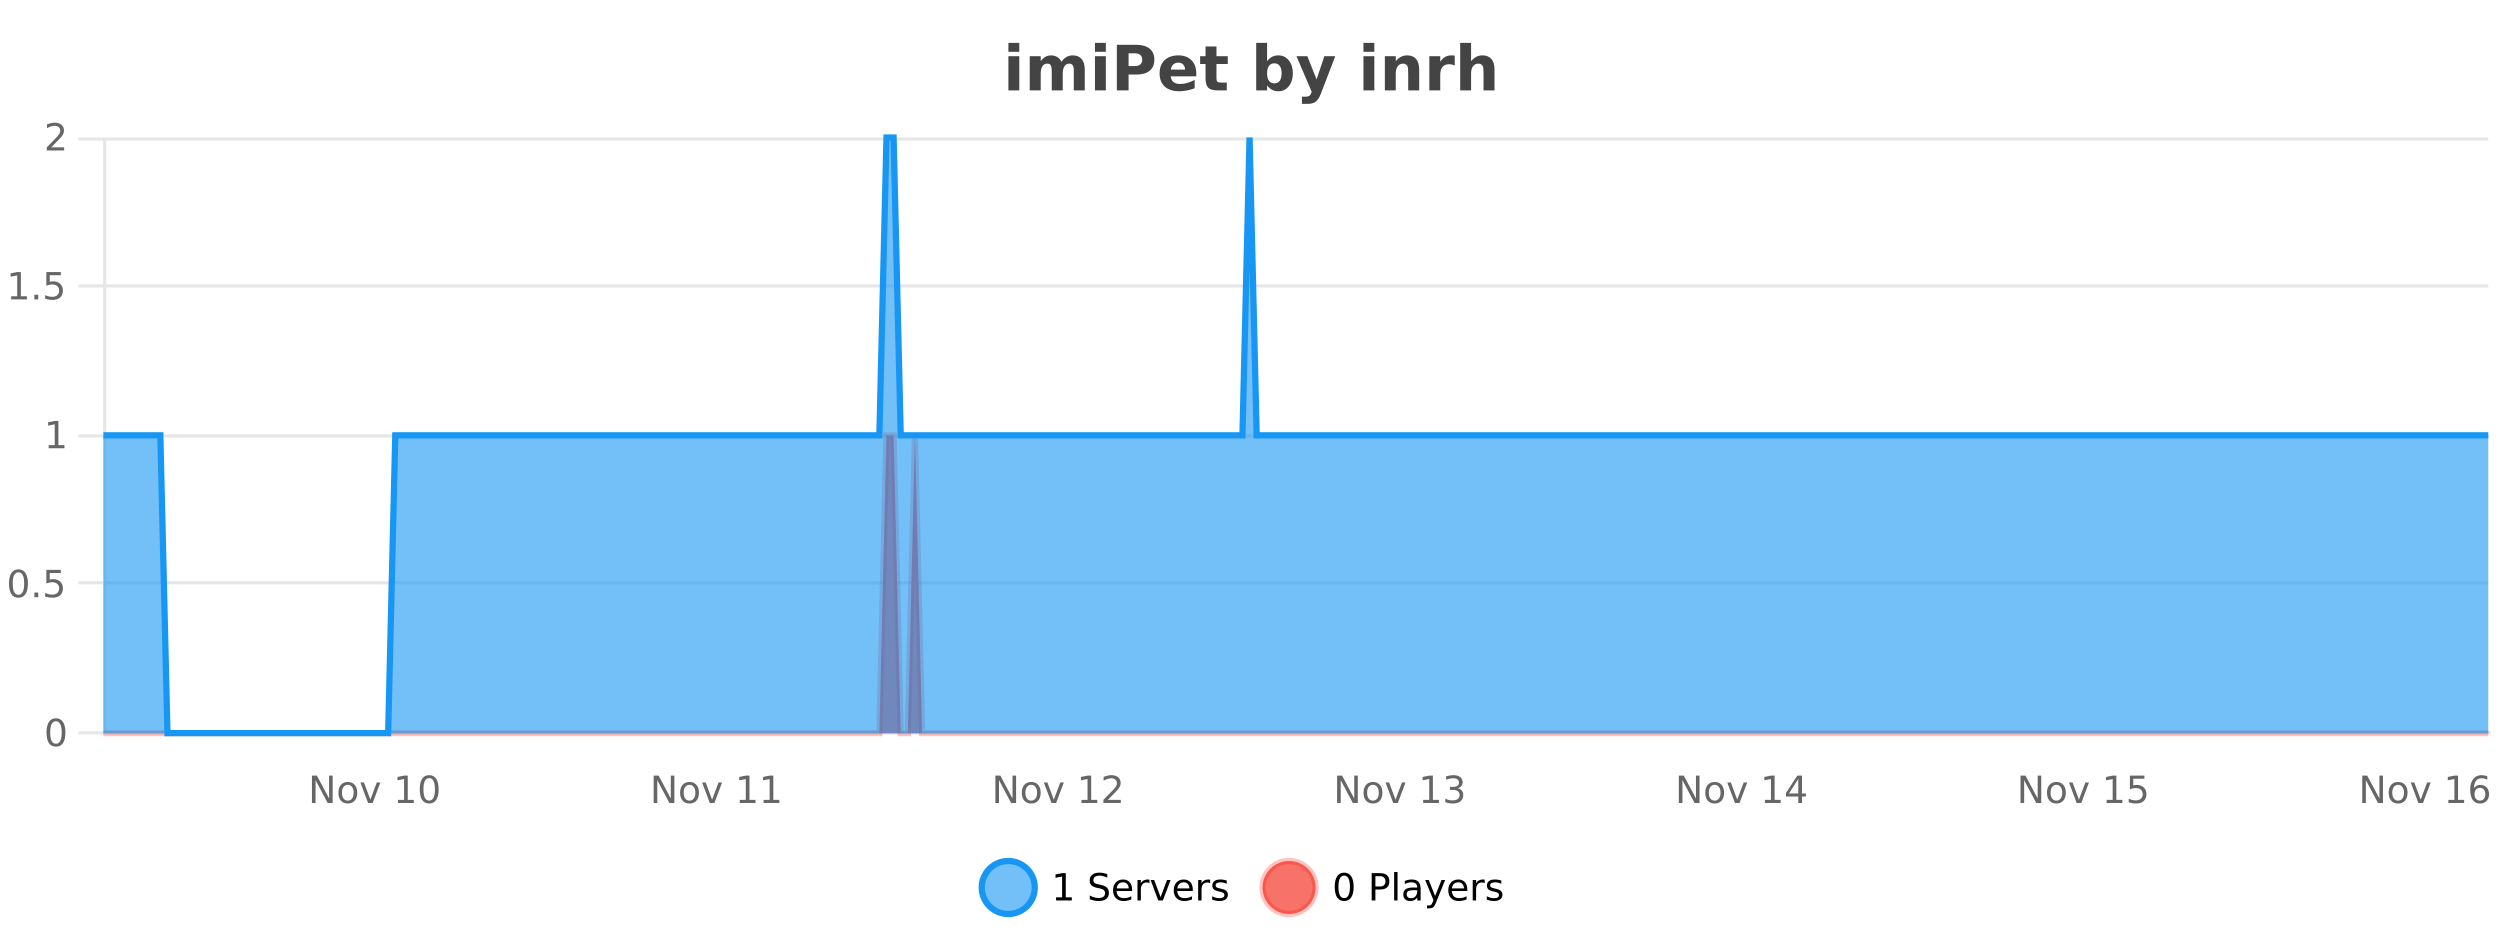 <?xml version="1.0" encoding="UTF-8"?>
<svg xmlns="http://www.w3.org/2000/svg" xmlns:xlink="http://www.w3.org/1999/xlink" width="800pt" height="300pt" viewBox="0 0 800 300" version="1.1">
<defs>
<clipPath id="clip1">
  <path d="M 285 263 L 360 263 L 360 300 L 285 300 Z M 285 263 "/>
</clipPath>
<clipPath id="clip2">
  <path d="M 375 263 L 450 263 L 450 300 L 375 300 Z M 375 263 "/>
</clipPath>
<clipPath id="clip3">
  <path d="M 33.086 139 L 796.25 139 L 796.25 234.602 L 33.086 234.602 Z M 33.086 139 "/>
</clipPath>
<clipPath id="clip4">
  <path d="M 32.086 111 L 797.254 111 L 797.254 235.602 L 32.086 235.602 Z M 32.086 111 "/>
</clipPath>
<clipPath id="clip5">
  <path d="M 33.086 44 L 796.25 44 L 796.25 234.602 L 33.086 234.602 Z M 33.086 44 "/>
</clipPath>
<clipPath id="clip6">
  <path d="M 32.086 43 L 797.254 43 L 797.254 235.602 L 32.086 235.602 Z M 32.086 43 "/>
</clipPath>
</defs>
<g id="surface116546">
<rect x="0" y="0" width="800" height="300" style="fill:rgb(100%,100%,100%);fill-opacity:1;stroke:none;"/>
<path style="fill:none;stroke-width:1;stroke-linecap:butt;stroke-linejoin:miter;stroke:rgb(0%,0%,0%);stroke-opacity:0.098;stroke-miterlimit:10;" d="M 34 234.5 L 796.25 234.5 "/>
<path style="fill:none;stroke-width:1;stroke-linecap:butt;stroke-linejoin:miter;stroke:rgb(0%,0%,0%);stroke-opacity:0.098;stroke-miterlimit:10;" d="M 25.086 234.5 L 33 234.5 "/>
<path style="fill:none;stroke-width:1;stroke-linecap:butt;stroke-linejoin:miter;stroke:rgb(0%,0%,0%);stroke-opacity:0.098;stroke-miterlimit:10;" d="M 34 186.5 L 796.25 186.5 "/>
<path style="fill:none;stroke-width:1;stroke-linecap:butt;stroke-linejoin:miter;stroke:rgb(0%,0%,0%);stroke-opacity:0.098;stroke-miterlimit:10;" d="M 25.086 186.5 L 33 186.5 "/>
<path style="fill:none;stroke-width:1;stroke-linecap:butt;stroke-linejoin:miter;stroke:rgb(0%,0%,0%);stroke-opacity:0.098;stroke-miterlimit:10;" d="M 34 139.5 L 796.25 139.5 "/>
<path style="fill:none;stroke-width:1;stroke-linecap:butt;stroke-linejoin:miter;stroke:rgb(0%,0%,0%);stroke-opacity:0.098;stroke-miterlimit:10;" d="M 25.086 139.5 L 33 139.5 "/>
<path style="fill:none;stroke-width:1;stroke-linecap:butt;stroke-linejoin:miter;stroke:rgb(0%,0%,0%);stroke-opacity:0.098;stroke-miterlimit:10;" d="M 34 91.5 L 796.25 91.5 "/>
<path style="fill:none;stroke-width:1;stroke-linecap:butt;stroke-linejoin:miter;stroke:rgb(0%,0%,0%);stroke-opacity:0.098;stroke-miterlimit:10;" d="M 25.086 91.5 L 33 91.5 "/>
<path style="fill:none;stroke-width:1;stroke-linecap:butt;stroke-linejoin:miter;stroke:rgb(0%,0%,0%);stroke-opacity:0.098;stroke-miterlimit:10;" d="M 34 44.5 L 796.25 44.5 "/>
<path style="fill:none;stroke-width:1;stroke-linecap:butt;stroke-linejoin:miter;stroke:rgb(0%,0%,0%);stroke-opacity:0.098;stroke-miterlimit:10;" d="M 25.086 44.5 L 33 44.5 "/>
<path style=" stroke:none;fill-rule:nonzero;fill:rgb(9.02%,58.824%,95.294%);fill-opacity:0.6;" d="M 331.121 284 C 331.121 288.688 327.324 292.484 322.637 292.484 C 317.953 292.484 314.152 288.688 314.152 284 C 314.152 279.312 317.953 275.516 322.637 275.516 C 327.324 275.516 331.121 279.312 331.121 284 Z M 331.121 284 "/>
<g clip-path="url(#clip1)" clip-rule="nonzero">
<path style="fill:none;stroke-width:2;stroke-linecap:butt;stroke-linejoin:miter;stroke:rgb(9.02%,58.824%,95.294%);stroke-opacity:1;stroke-miterlimit:10;" d="M 331.121 284 C 331.121 288.688 327.324 292.484 322.637 292.484 C 317.953 292.484 314.152 288.688 314.152 284 C 314.152 279.312 317.953 275.516 322.637 275.516 C 327.324 275.516 331.121 279.312 331.121 284 Z M 331.121 284 "/>
</g>
<path style=" stroke:none;fill-rule:nonzero;fill:rgb(0%,0%,0%);fill-opacity:1;" d="M 337.938 287.156 L 339.875 287.156 L 339.875 280.484 L 337.766 280.906 L 337.766 279.828 L 339.859 279.406 L 341.047 279.406 L 341.047 287.156 L 342.984 287.156 L 342.984 288.156 L 337.938 288.156 Z M 354.32 279.688 L 354.32 280.844 C 353.871 280.637 353.445 280.48 353.039 280.375 C 352.641 280.262 352.262 280.203 351.898 280.203 C 351.25 280.203 350.75 280.328 350.398 280.578 C 350.055 280.828 349.883 281.188 349.883 281.656 C 349.883 282.043 349.996 282.336 350.227 282.531 C 350.453 282.73 350.898 282.887 351.555 283 L 352.258 283.156 C 353.141 283.324 353.793 283.621 354.211 284.047 C 354.637 284.465 354.852 285.027 354.852 285.734 C 354.852 286.59 354.562 287.234 353.992 287.672 C 353.43 288.109 352.594 288.328 351.492 288.328 C 351.086 288.328 350.648 288.281 350.18 288.188 C 349.711 288.094 349.227 287.953 348.727 287.766 L 348.727 286.547 C 349.203 286.82 349.672 287.023 350.133 287.156 C 350.602 287.293 351.055 287.359 351.492 287.359 C 352.168 287.359 352.688 287.23 353.055 286.969 C 353.43 286.699 353.617 286.32 353.617 285.828 C 353.617 285.402 353.48 285.07 353.211 284.828 C 352.949 284.578 352.516 284.398 351.914 284.281 L 351.195 284.141 C 350.309 283.965 349.668 283.688 349.273 283.312 C 348.887 282.938 348.695 282.418 348.695 281.75 C 348.695 280.969 348.965 280.359 349.508 279.922 C 350.047 279.477 350.797 279.25 351.758 279.25 C 352.172 279.25 352.59 279.289 353.008 279.359 C 353.434 279.434 353.871 279.543 354.32 279.688 Z M 362.266 284.609 L 362.266 285.125 L 357.297 285.125 C 357.348 285.875 357.57 286.445 357.969 286.828 C 358.375 287.215 358.93 287.406 359.641 287.406 C 360.055 287.406 360.457 287.359 360.844 287.266 C 361.238 287.164 361.629 287.008 362.016 286.797 L 362.016 287.828 C 361.617 287.984 361.219 288.105 360.812 288.188 C 360.406 288.281 359.992 288.328 359.578 288.328 C 358.535 288.328 357.707 288.027 357.094 287.422 C 356.477 286.809 356.172 285.98 356.172 284.938 C 356.172 283.867 356.461 283.016 357.047 282.391 C 357.629 281.758 358.41 281.438 359.391 281.438 C 360.273 281.438 360.973 281.727 361.484 282.297 C 362.004 282.859 362.266 283.633 362.266 284.609 Z M 361.188 284.281 C 361.176 283.699 361.008 283.23 360.688 282.875 C 360.363 282.523 359.938 282.344 359.406 282.344 C 358.801 282.344 358.316 282.516 357.953 282.859 C 357.598 283.203 357.395 283.684 357.344 284.297 Z M 367.836 282.594 C 367.711 282.531 367.574 282.484 367.43 282.453 C 367.293 282.414 367.137 282.391 366.961 282.391 C 366.355 282.391 365.887 282.59 365.555 282.984 C 365.23 283.383 365.07 283.953 365.07 284.703 L 365.07 288.156 L 363.992 288.156 L 363.992 281.594 L 365.07 281.594 L 365.07 282.609 C 365.297 282.215 365.594 281.922 365.961 281.734 C 366.324 281.539 366.766 281.438 367.289 281.438 C 367.359 281.438 367.438 281.445 367.523 281.453 C 367.617 281.465 367.715 281.48 367.82 281.5 Z M 368.195 281.594 L 369.336 281.594 L 371.383 287.094 L 373.445 281.594 L 374.586 281.594 L 372.117 288.156 L 370.648 288.156 Z M 381.688 284.609 L 381.688 285.125 L 376.719 285.125 C 376.77 285.875 376.992 286.445 377.391 286.828 C 377.797 287.215 378.352 287.406 379.062 287.406 C 379.477 287.406 379.879 287.359 380.266 287.266 C 380.66 287.164 381.051 287.008 381.438 286.797 L 381.438 287.828 C 381.039 287.984 380.641 288.105 380.234 288.188 C 379.828 288.281 379.414 288.328 379 288.328 C 377.957 288.328 377.129 288.027 376.516 287.422 C 375.898 286.809 375.594 285.98 375.594 284.938 C 375.594 283.867 375.883 283.016 376.469 282.391 C 377.051 281.758 377.832 281.438 378.812 281.438 C 379.695 281.438 380.395 281.727 380.906 282.297 C 381.426 282.859 381.688 283.633 381.688 284.609 Z M 380.609 284.281 C 380.598 283.699 380.43 283.23 380.109 282.875 C 379.785 282.523 379.359 282.344 378.828 282.344 C 378.223 282.344 377.738 282.516 377.375 282.859 C 377.02 283.203 376.816 283.684 376.766 284.297 Z M 387.258 282.594 C 387.133 282.531 386.996 282.484 386.852 282.453 C 386.715 282.414 386.559 282.391 386.383 282.391 C 385.777 282.391 385.309 282.59 384.977 282.984 C 384.652 283.383 384.492 283.953 384.492 284.703 L 384.492 288.156 L 383.414 288.156 L 383.414 281.594 L 384.492 281.594 L 384.492 282.609 C 384.719 282.215 385.016 281.922 385.383 281.734 C 385.746 281.539 386.188 281.438 386.711 281.438 C 386.781 281.438 386.859 281.445 386.945 281.453 C 387.039 281.465 387.137 281.48 387.242 281.5 Z M 392.562 281.781 L 392.562 282.812 C 392.258 282.656 391.941 282.543 391.609 282.469 C 391.285 282.387 390.945 282.344 390.594 282.344 C 390.062 282.344 389.66 282.43 389.391 282.594 C 389.117 282.75 388.984 282.996 388.984 283.328 C 388.984 283.578 389.078 283.777 389.266 283.922 C 389.461 284.059 389.852 284.188 390.438 284.312 L 390.797 284.406 C 391.566 284.562 392.113 284.793 392.438 285.094 C 392.758 285.398 392.922 285.812 392.922 286.344 C 392.922 286.961 392.676 287.445 392.188 287.797 C 391.707 288.152 391.047 288.328 390.203 288.328 C 389.848 288.328 389.477 288.289 389.094 288.219 C 388.719 288.156 388.32 288.059 387.906 287.922 L 387.906 286.797 C 388.301 287.008 388.691 287.164 389.078 287.266 C 389.461 287.371 389.848 287.422 390.234 287.422 C 390.734 287.422 391.117 287.34 391.391 287.172 C 391.672 286.996 391.812 286.746 391.812 286.422 C 391.812 286.133 391.711 285.906 391.516 285.75 C 391.316 285.594 390.883 285.445 390.219 285.297 L 389.844 285.219 C 389.176 285.074 388.691 284.855 388.391 284.562 C 388.098 284.273 387.953 283.875 387.953 283.375 C 387.953 282.75 388.172 282.273 388.609 281.938 C 389.047 281.605 389.664 281.438 390.469 281.438 C 390.863 281.438 391.238 281.469 391.594 281.531 C 391.945 281.586 392.27 281.668 392.562 281.781 Z M 332.637 277.016 "/>
<path style=" stroke:none;fill-rule:nonzero;fill:rgb(96.863%,44.706%,40.784%);fill-opacity:1;" d="M 420.988 284 C 420.988 288.688 417.191 292.484 412.504 292.484 C 407.82 292.484 404.02 288.688 404.02 284 C 404.02 279.312 407.82 275.516 412.504 275.516 C 417.191 275.516 420.988 279.312 420.988 284 Z M 420.988 284 "/>
<g clip-path="url(#clip2)" clip-rule="nonzero">
<path style="fill:none;stroke-width:2;stroke-linecap:butt;stroke-linejoin:miter;stroke:rgb(100%,4.706%,0%);stroke-opacity:0.247;stroke-miterlimit:10;" d="M 420.988 284 C 420.988 288.688 417.191 292.484 412.504 292.484 C 407.82 292.484 404.02 288.688 404.02 284 C 404.02 279.312 407.82 275.516 412.504 275.516 C 417.191 275.516 420.988 279.312 420.988 284 Z M 420.988 284 "/>
</g>
<path style=" stroke:none;fill-rule:nonzero;fill:rgb(0%,0%,0%);fill-opacity:1;" d="M 430.133 280.188 C 429.527 280.188 429.07 280.492 428.758 281.094 C 428.453 281.688 428.305 282.59 428.305 283.797 C 428.305 284.996 428.453 285.898 428.758 286.5 C 429.07 287.094 429.527 287.391 430.133 287.391 C 430.746 287.391 431.203 287.094 431.508 286.5 C 431.82 285.898 431.977 284.996 431.977 283.797 C 431.977 282.59 431.82 281.688 431.508 281.094 C 431.203 280.492 430.746 280.188 430.133 280.188 Z M 430.133 279.25 C 431.109 279.25 431.859 279.641 432.383 280.422 C 432.902 281.195 433.164 282.32 433.164 283.797 C 433.164 285.266 432.902 286.391 432.383 287.172 C 431.859 287.945 431.109 288.328 430.133 288.328 C 429.152 288.328 428.402 287.945 427.883 287.172 C 427.371 286.391 427.117 285.266 427.117 283.797 C 427.117 282.32 427.371 281.195 427.883 280.422 C 428.402 279.641 429.152 279.25 430.133 279.25 Z M 440.125 280.375 L 440.125 283.672 L 441.609 283.672 C 442.16 283.672 442.586 283.531 442.891 283.25 C 443.191 282.961 443.344 282.547 443.344 282.016 C 443.344 281.496 443.191 281.094 442.891 280.812 C 442.586 280.523 442.16 280.375 441.609 280.375 Z M 438.938 279.406 L 441.609 279.406 C 442.598 279.406 443.344 279.633 443.844 280.078 C 444.344 280.516 444.594 281.164 444.594 282.016 C 444.594 282.883 444.344 283.539 443.844 283.984 C 443.344 284.422 442.598 284.641 441.609 284.641 L 440.125 284.641 L 440.125 288.156 L 438.938 288.156 Z M 446.129 279.031 L 447.207 279.031 L 447.207 288.156 L 446.129 288.156 Z M 452.445 284.859 C 451.578 284.859 450.977 284.961 450.633 285.156 C 450.297 285.355 450.133 285.695 450.133 286.172 C 450.133 286.559 450.258 286.867 450.508 287.094 C 450.766 287.312 451.109 287.422 451.539 287.422 C 452.141 287.422 452.621 287.215 452.977 286.797 C 453.34 286.371 453.523 285.805 453.523 285.094 L 453.523 284.859 Z M 454.602 284.406 L 454.602 288.156 L 453.523 288.156 L 453.523 287.156 C 453.273 287.555 452.965 287.852 452.602 288.047 C 452.234 288.234 451.789 288.328 451.258 288.328 C 450.578 288.328 450.043 288.141 449.648 287.766 C 449.25 287.383 449.055 286.875 449.055 286.25 C 449.055 285.512 449.297 284.953 449.789 284.578 C 450.289 284.203 451.027 284.016 452.008 284.016 L 453.523 284.016 L 453.523 283.906 C 453.523 283.406 453.355 283.023 453.023 282.75 C 452.699 282.48 452.246 282.344 451.664 282.344 C 451.289 282.344 450.918 282.391 450.555 282.484 C 450.199 282.578 449.859 282.715 449.539 282.891 L 449.539 281.891 C 449.934 281.734 450.312 281.621 450.68 281.547 C 451.055 281.477 451.418 281.438 451.773 281.438 C 452.719 281.438 453.43 281.684 453.898 282.172 C 454.367 282.664 454.602 283.406 454.602 284.406 Z M 459.551 288.766 C 459.246 289.547 458.949 290.055 458.66 290.297 C 458.367 290.535 457.98 290.656 457.504 290.656 L 456.645 290.656 L 456.645 289.75 L 457.27 289.75 C 457.57 289.75 457.801 289.676 457.957 289.531 C 458.121 289.395 458.305 289.066 458.504 288.547 L 458.707 288.047 L 456.051 281.594 L 457.191 281.594 L 459.238 286.719 L 461.301 281.594 L 462.441 281.594 Z M 469.543 284.609 L 469.543 285.125 L 464.574 285.125 C 464.625 285.875 464.848 286.445 465.246 286.828 C 465.652 287.215 466.207 287.406 466.918 287.406 C 467.332 287.406 467.734 287.359 468.121 287.266 C 468.516 287.164 468.906 287.008 469.293 286.797 L 469.293 287.828 C 468.895 287.984 468.496 288.105 468.09 288.188 C 467.684 288.281 467.27 288.328 466.855 288.328 C 465.812 288.328 464.984 288.027 464.371 287.422 C 463.754 286.809 463.449 285.98 463.449 284.938 C 463.449 283.867 463.738 283.016 464.324 282.391 C 464.906 281.758 465.688 281.438 466.668 281.438 C 467.551 281.438 468.25 281.727 468.762 282.297 C 469.281 282.859 469.543 283.633 469.543 284.609 Z M 468.465 284.281 C 468.453 283.699 468.285 283.23 467.965 282.875 C 467.641 282.523 467.215 282.344 466.684 282.344 C 466.078 282.344 465.594 282.516 465.23 282.859 C 464.875 283.203 464.672 283.684 464.621 284.297 Z M 475.113 282.594 C 474.988 282.531 474.852 282.484 474.707 282.453 C 474.57 282.414 474.414 282.391 474.238 282.391 C 473.633 282.391 473.164 282.59 472.832 282.984 C 472.508 283.383 472.348 283.953 472.348 284.703 L 472.348 288.156 L 471.27 288.156 L 471.27 281.594 L 472.348 281.594 L 472.348 282.609 C 472.574 282.215 472.871 281.922 473.238 281.734 C 473.602 281.539 474.043 281.438 474.566 281.438 C 474.637 281.438 474.715 281.445 474.801 281.453 C 474.895 281.465 474.992 281.48 475.098 281.5 Z M 480.422 281.781 L 480.422 282.812 C 480.117 282.656 479.801 282.543 479.469 282.469 C 479.145 282.387 478.805 282.344 478.453 282.344 C 477.922 282.344 477.52 282.43 477.25 282.594 C 476.977 282.75 476.844 282.996 476.844 283.328 C 476.844 283.578 476.938 283.777 477.125 283.922 C 477.32 284.059 477.711 284.188 478.297 284.312 L 478.656 284.406 C 479.426 284.562 479.973 284.793 480.297 285.094 C 480.617 285.398 480.781 285.812 480.781 286.344 C 480.781 286.961 480.535 287.445 480.047 287.797 C 479.566 288.152 478.906 288.328 478.062 288.328 C 477.707 288.328 477.336 288.289 476.953 288.219 C 476.578 288.156 476.18 288.059 475.766 287.922 L 475.766 286.797 C 476.16 287.008 476.551 287.164 476.938 287.266 C 477.32 287.371 477.707 287.422 478.094 287.422 C 478.594 287.422 478.977 287.34 479.25 287.172 C 479.531 286.996 479.672 286.746 479.672 286.422 C 479.672 286.133 479.57 285.906 479.375 285.75 C 479.176 285.594 478.742 285.445 478.078 285.297 L 477.703 285.219 C 477.035 285.074 476.551 284.855 476.25 284.562 C 475.957 284.273 475.812 283.875 475.812 283.375 C 475.812 282.75 476.031 282.273 476.469 281.938 C 476.906 281.605 477.523 281.438 478.328 281.438 C 478.723 281.438 479.098 281.469 479.453 281.531 C 479.805 281.586 480.129 281.668 480.422 281.781 Z M 422.504 277.016 "/>
<path style=" stroke:none;fill-rule:nonzero;fill:rgb(26.667%,26.667%,26.667%);fill-opacity:1;" d="M 322.688 17.984 L 326.172 17.984 L 326.172 28.922 L 322.688 28.922 Z M 322.688 13.719 L 326.172 13.719 L 326.172 16.578 L 322.688 16.578 Z M 339.668 19.797 C 340.113 19.121 340.641 18.605 341.246 18.25 C 341.859 17.898 342.531 17.719 343.262 17.719 C 344.512 17.719 345.465 18.109 346.121 18.891 C 346.785 19.664 347.121 20.789 347.121 22.266 L 347.121 28.922 L 343.605 28.922 L 343.605 23.219 C 343.605 23.137 343.605 23.047 343.605 22.953 C 343.613 22.859 343.621 22.73 343.621 22.562 C 343.621 21.793 343.504 21.234 343.277 20.891 C 343.047 20.539 342.676 20.359 342.168 20.359 C 341.512 20.359 341 20.637 340.637 21.188 C 340.27 21.73 340.082 22.516 340.074 23.547 L 340.074 28.922 L 336.559 28.922 L 336.559 23.219 C 336.559 22.012 336.453 21.234 336.246 20.891 C 336.035 20.539 335.668 20.359 335.137 20.359 C 334.457 20.359 333.938 20.637 333.574 21.188 C 333.207 21.73 333.027 22.516 333.027 23.547 L 333.027 28.922 L 329.512 28.922 L 329.512 17.984 L 333.027 17.984 L 333.027 19.578 C 333.465 18.965 333.957 18.5 334.512 18.188 C 335.062 17.875 335.676 17.719 336.355 17.719 C 337.105 17.719 337.77 17.902 338.355 18.266 C 338.938 18.633 339.375 19.141 339.668 19.797 Z M 350.383 17.984 L 353.867 17.984 L 353.867 28.922 L 350.383 28.922 Z M 350.383 13.719 L 353.867 13.719 L 353.867 16.578 L 350.383 16.578 Z M 357.395 14.344 L 363.629 14.344 C 365.48 14.344 366.902 14.758 367.895 15.578 C 368.895 16.402 369.395 17.574 369.395 19.094 C 369.395 20.625 368.895 21.805 367.895 22.625 C 366.902 23.449 365.48 23.859 363.629 23.859 L 361.145 23.859 L 361.145 28.922 L 357.395 28.922 Z M 361.145 17.062 L 361.145 21.141 L 363.223 21.141 C 363.949 21.141 364.512 20.965 364.91 20.609 C 365.316 20.258 365.52 19.75 365.52 19.094 C 365.52 18.449 365.316 17.949 364.91 17.594 C 364.512 17.242 363.949 17.062 363.223 17.062 Z M 382.805 23.422 L 382.805 24.422 L 374.633 24.422 C 374.715 25.246 375.012 25.859 375.523 26.266 C 376.031 26.672 376.742 26.875 377.648 26.875 C 378.387 26.875 379.141 26.766 379.914 26.547 C 380.684 26.328 381.477 26 382.289 25.562 L 382.289 28.25 C 381.465 28.562 380.637 28.797 379.805 28.953 C 378.98 29.117 378.156 29.203 377.336 29.203 C 375.355 29.203 373.812 28.703 372.711 27.703 C 371.617 26.695 371.07 25.281 371.07 23.469 C 371.07 21.68 371.605 20.273 372.68 19.25 C 373.762 18.23 375.246 17.719 377.133 17.719 C 378.852 17.719 380.227 18.242 381.258 19.281 C 382.289 20.312 382.805 21.695 382.805 23.422 Z M 379.211 22.266 C 379.211 21.602 379.016 21.062 378.633 20.656 C 378.246 20.25 377.742 20.047 377.117 20.047 C 376.438 20.047 375.887 20.242 375.461 20.625 C 375.043 21 374.781 21.547 374.68 22.266 Z M 389.273 14.875 L 389.273 17.984 L 392.883 17.984 L 392.883 20.484 L 389.273 20.484 L 389.273 25.125 C 389.273 25.637 389.371 25.98 389.57 26.156 C 389.777 26.336 390.18 26.422 390.773 26.422 L 392.57 26.422 L 392.57 28.922 L 389.57 28.922 C 388.195 28.922 387.215 28.637 386.633 28.062 C 386.059 27.48 385.773 26.5 385.773 25.125 L 385.773 20.484 L 384.039 20.484 L 384.039 17.984 L 385.773 17.984 L 385.773 14.875 Z M 407.797 26.672 C 408.547 26.672 409.117 26.402 409.516 25.859 C 409.91 25.309 410.109 24.512 410.109 23.469 C 410.109 22.43 409.91 21.637 409.516 21.094 C 409.117 20.543 408.547 20.266 407.797 20.266 C 407.047 20.266 406.469 20.543 406.062 21.094 C 405.664 21.637 405.469 22.43 405.469 23.469 C 405.469 24.5 405.664 25.293 406.062 25.844 C 406.469 26.398 407.047 26.672 407.797 26.672 Z M 405.469 19.578 C 405.957 18.945 406.492 18.477 407.078 18.172 C 407.66 17.871 408.332 17.719 409.094 17.719 C 410.445 17.719 411.555 18.258 412.422 19.328 C 413.285 20.402 413.719 21.781 413.719 23.469 C 413.719 25.148 413.285 26.523 412.422 27.594 C 411.555 28.668 410.445 29.203 409.094 29.203 C 408.332 29.203 407.66 29.051 407.078 28.75 C 406.492 28.449 405.957 27.98 405.469 27.344 L 405.469 28.922 L 401.984 28.922 L 401.984 13.719 L 405.469 13.719 Z M 414.863 17.984 L 418.348 17.984 L 421.301 25.406 L 423.801 17.984 L 427.285 17.984 L 422.691 29.953 C 422.23 31.172 421.691 32.02 421.066 32.5 C 420.449 32.988 419.645 33.234 418.645 33.234 L 416.613 33.234 L 416.613 30.938 L 417.707 30.938 C 418.301 30.938 418.73 30.844 419.004 30.656 C 419.273 30.469 419.48 30.129 419.629 29.641 L 419.738 29.344 Z M 436.301 17.984 L 439.785 17.984 L 439.785 28.922 L 436.301 28.922 Z M 436.301 13.719 L 439.785 13.719 L 439.785 16.578 L 436.301 16.578 Z M 454.141 22.266 L 454.141 28.922 L 450.625 28.922 L 450.625 23.828 C 450.625 22.883 450.602 22.23 450.562 21.875 C 450.52 21.512 450.445 21.246 450.344 21.078 C 450.207 20.852 450.02 20.672 449.781 20.547 C 449.551 20.422 449.285 20.359 448.984 20.359 C 448.254 20.359 447.68 20.641 447.266 21.203 C 446.848 21.766 446.641 22.547 446.641 23.547 L 446.641 28.922 L 443.156 28.922 L 443.156 17.984 L 446.641 17.984 L 446.641 19.578 C 447.172 18.945 447.734 18.477 448.328 18.172 C 448.922 17.871 449.57 17.719 450.281 17.719 C 451.551 17.719 452.508 18.109 453.156 18.891 C 453.812 19.664 454.141 20.789 454.141 22.266 Z M 465.52 20.969 C 465.207 20.824 464.898 20.719 464.598 20.656 C 464.293 20.586 463.992 20.547 463.691 20.547 C 462.785 20.547 462.086 20.836 461.598 21.406 C 461.117 21.98 460.879 22.805 460.879 23.875 L 460.879 28.922 L 457.395 28.922 L 457.395 17.984 L 460.879 17.984 L 460.879 19.781 C 461.324 19.062 461.84 18.543 462.426 18.219 C 463.008 17.887 463.707 17.719 464.52 17.719 C 464.645 17.719 464.773 17.727 464.91 17.734 C 465.043 17.746 465.242 17.766 465.504 17.797 Z M 478.242 22.266 L 478.242 28.922 L 474.727 28.922 L 474.727 23.844 C 474.727 22.887 474.703 22.23 474.664 21.875 C 474.621 21.512 474.547 21.246 474.445 21.078 C 474.309 20.852 474.121 20.672 473.883 20.547 C 473.652 20.422 473.387 20.359 473.086 20.359 C 472.355 20.359 471.781 20.641 471.367 21.203 C 470.949 21.766 470.742 22.547 470.742 23.547 L 470.742 28.922 L 467.258 28.922 L 467.258 13.719 L 470.742 13.719 L 470.742 19.578 C 471.273 18.945 471.836 18.477 472.43 18.172 C 473.023 17.871 473.672 17.719 474.383 17.719 C 475.652 17.719 476.609 18.109 477.258 18.891 C 477.914 19.664 478.242 20.789 478.242 22.266 Z M 321 10.359 "/>
<path style="fill:none;stroke-width:1;stroke-linecap:butt;stroke-linejoin:miter;stroke:rgb(0%,0%,0%);stroke-opacity:0.098;stroke-miterlimit:10;" d="M 33 234.5 L 797 234.5 "/>
<path style=" stroke:none;fill-rule:nonzero;fill:rgb(40%,40%,40%);fill-opacity:1;" d="M 99.824 248.203 L 101.418 248.203 L 105.309 255.516 L 105.309 248.203 L 106.449 248.203 L 106.449 256.953 L 104.855 256.953 L 100.98 249.641 L 100.98 256.953 L 99.824 256.953 Z M 111.301 251.141 C 110.727 251.141 110.27 251.371 109.926 251.828 C 109.59 252.277 109.426 252.891 109.426 253.672 C 109.426 254.465 109.59 255.086 109.926 255.531 C 110.258 255.98 110.715 256.203 111.301 256.203 C 111.871 256.203 112.324 255.98 112.66 255.531 C 113.004 255.074 113.176 254.453 113.176 253.672 C 113.176 252.902 113.004 252.289 112.66 251.828 C 112.324 251.371 111.871 251.141 111.301 251.141 Z M 111.301 250.234 C 112.238 250.234 112.973 250.543 113.504 251.156 C 114.043 251.762 114.316 252.602 114.316 253.672 C 114.316 254.746 114.043 255.59 113.504 256.203 C 112.973 256.82 112.238 257.125 111.301 257.125 C 110.363 257.125 109.621 256.82 109.082 256.203 C 108.551 255.59 108.285 254.746 108.285 253.672 C 108.285 252.602 108.551 251.762 109.082 251.156 C 109.621 250.543 110.363 250.234 111.301 250.234 Z M 115.328 250.391 L 116.469 250.391 L 118.516 255.891 L 120.578 250.391 L 121.719 250.391 L 119.25 256.953 L 117.781 256.953 Z M 127.371 255.953 L 129.309 255.953 L 129.309 249.281 L 127.199 249.703 L 127.199 248.625 L 129.293 248.203 L 130.48 248.203 L 130.48 255.953 L 132.418 255.953 L 132.418 256.953 L 127.371 256.953 Z M 137.336 248.984 C 136.73 248.984 136.273 249.289 135.961 249.891 C 135.656 250.484 135.508 251.387 135.508 252.594 C 135.508 253.793 135.656 254.695 135.961 255.297 C 136.273 255.891 136.73 256.188 137.336 256.188 C 137.949 256.188 138.406 255.891 138.711 255.297 C 139.023 254.695 139.18 253.793 139.18 252.594 C 139.18 251.387 139.023 250.484 138.711 249.891 C 138.406 249.289 137.949 248.984 137.336 248.984 Z M 137.336 248.047 C 138.312 248.047 139.062 248.438 139.586 249.219 C 140.105 249.992 140.367 251.117 140.367 252.594 C 140.367 254.062 140.105 255.188 139.586 255.969 C 139.062 256.742 138.312 257.125 137.336 257.125 C 136.355 257.125 135.605 256.742 135.086 255.969 C 134.574 255.188 134.32 254.062 134.32 252.594 C 134.32 251.117 134.574 249.992 135.086 249.219 C 135.605 248.438 136.355 248.047 137.336 248.047 Z M 98.652 245.816 "/>
<path style=" stroke:none;fill-rule:nonzero;fill:rgb(40%,40%,40%);fill-opacity:1;" d="M 209.172 248.203 L 210.766 248.203 L 214.656 255.516 L 214.656 248.203 L 215.797 248.203 L 215.797 256.953 L 214.203 256.953 L 210.328 249.641 L 210.328 256.953 L 209.172 256.953 Z M 220.648 251.141 C 220.074 251.141 219.617 251.371 219.273 251.828 C 218.938 252.277 218.773 252.891 218.773 253.672 C 218.773 254.465 218.938 255.086 219.273 255.531 C 219.605 255.98 220.062 256.203 220.648 256.203 C 221.219 256.203 221.672 255.98 222.008 255.531 C 222.352 255.074 222.523 254.453 222.523 253.672 C 222.523 252.902 222.352 252.289 222.008 251.828 C 221.672 251.371 221.219 251.141 220.648 251.141 Z M 220.648 250.234 C 221.586 250.234 222.32 250.543 222.852 251.156 C 223.391 251.762 223.664 252.602 223.664 253.672 C 223.664 254.746 223.391 255.59 222.852 256.203 C 222.32 256.82 221.586 257.125 220.648 257.125 C 219.711 257.125 218.969 256.82 218.43 256.203 C 217.898 255.59 217.633 254.746 217.633 253.672 C 217.633 252.602 217.898 251.762 218.43 251.156 C 218.969 250.543 219.711 250.234 220.648 250.234 Z M 224.68 250.391 L 225.82 250.391 L 227.867 255.891 L 229.93 250.391 L 231.07 250.391 L 228.602 256.953 L 227.133 256.953 Z M 236.719 255.953 L 238.656 255.953 L 238.656 249.281 L 236.547 249.703 L 236.547 248.625 L 238.641 248.203 L 239.828 248.203 L 239.828 255.953 L 241.766 255.953 L 241.766 256.953 L 236.719 256.953 Z M 244.352 255.953 L 246.289 255.953 L 246.289 249.281 L 244.18 249.703 L 244.18 248.625 L 246.273 248.203 L 247.461 248.203 L 247.461 255.953 L 249.398 255.953 L 249.398 256.953 L 244.352 256.953 Z M 208 245.816 "/>
<path style=" stroke:none;fill-rule:nonzero;fill:rgb(40%,40%,40%);fill-opacity:1;" d="M 318.523 248.203 L 320.117 248.203 L 324.008 255.516 L 324.008 248.203 L 325.148 248.203 L 325.148 256.953 L 323.555 256.953 L 319.68 249.641 L 319.68 256.953 L 318.523 256.953 Z M 330 251.141 C 329.426 251.141 328.969 251.371 328.625 251.828 C 328.289 252.277 328.125 252.891 328.125 253.672 C 328.125 254.465 328.289 255.086 328.625 255.531 C 328.957 255.98 329.414 256.203 330 256.203 C 330.57 256.203 331.023 255.98 331.359 255.531 C 331.703 255.074 331.875 254.453 331.875 253.672 C 331.875 252.902 331.703 252.289 331.359 251.828 C 331.023 251.371 330.57 251.141 330 251.141 Z M 330 250.234 C 330.938 250.234 331.672 250.543 332.203 251.156 C 332.742 251.762 333.016 252.602 333.016 253.672 C 333.016 254.746 332.742 255.59 332.203 256.203 C 331.672 256.82 330.938 257.125 330 257.125 C 329.062 257.125 328.32 256.82 327.781 256.203 C 327.25 255.59 326.984 254.746 326.984 253.672 C 326.984 252.602 327.25 251.762 327.781 251.156 C 328.32 250.543 329.062 250.234 330 250.234 Z M 334.031 250.391 L 335.172 250.391 L 337.219 255.891 L 339.281 250.391 L 340.422 250.391 L 337.953 256.953 L 336.484 256.953 Z M 346.07 255.953 L 348.008 255.953 L 348.008 249.281 L 345.898 249.703 L 345.898 248.625 L 347.992 248.203 L 349.18 248.203 L 349.18 255.953 L 351.117 255.953 L 351.117 256.953 L 346.07 256.953 Z M 354.516 255.953 L 358.656 255.953 L 358.656 256.953 L 353.094 256.953 L 353.094 255.953 C 353.539 255.496 354.148 254.875 354.922 254.094 C 355.703 253.305 356.191 252.793 356.391 252.562 C 356.773 252.148 357.039 251.793 357.188 251.5 C 357.344 251.199 357.422 250.906 357.422 250.625 C 357.422 250.156 357.254 249.777 356.922 249.484 C 356.598 249.195 356.176 249.047 355.656 249.047 C 355.281 249.047 354.883 249.109 354.469 249.234 C 354.062 249.359 353.625 249.559 353.156 249.828 L 353.156 248.625 C 353.633 248.438 354.078 248.297 354.484 248.203 C 354.898 248.102 355.281 248.047 355.625 248.047 C 356.531 248.047 357.254 248.277 357.797 248.734 C 358.336 249.184 358.609 249.789 358.609 250.547 C 358.609 250.902 358.539 251.242 358.406 251.562 C 358.27 251.887 358.023 252.266 357.672 252.703 C 357.566 252.82 357.254 253.148 356.734 253.688 C 356.211 254.23 355.473 254.984 354.516 255.953 Z M 317.352 245.816 "/>
<path style=" stroke:none;fill-rule:nonzero;fill:rgb(40%,40%,40%);fill-opacity:1;" d="M 427.871 248.203 L 429.465 248.203 L 433.355 255.516 L 433.355 248.203 L 434.496 248.203 L 434.496 256.953 L 432.902 256.953 L 429.027 249.641 L 429.027 256.953 L 427.871 256.953 Z M 439.348 251.141 C 438.773 251.141 438.316 251.371 437.973 251.828 C 437.637 252.277 437.473 252.891 437.473 253.672 C 437.473 254.465 437.637 255.086 437.973 255.531 C 438.305 255.98 438.762 256.203 439.348 256.203 C 439.918 256.203 440.371 255.98 440.707 255.531 C 441.051 255.074 441.223 254.453 441.223 253.672 C 441.223 252.902 441.051 252.289 440.707 251.828 C 440.371 251.371 439.918 251.141 439.348 251.141 Z M 439.348 250.234 C 440.285 250.234 441.02 250.543 441.551 251.156 C 442.09 251.762 442.363 252.602 442.363 253.672 C 442.363 254.746 442.09 255.59 441.551 256.203 C 441.02 256.82 440.285 257.125 439.348 257.125 C 438.41 257.125 437.668 256.82 437.129 256.203 C 436.598 255.59 436.332 254.746 436.332 253.672 C 436.332 252.602 436.598 251.762 437.129 251.156 C 437.668 250.543 438.41 250.234 439.348 250.234 Z M 443.375 250.391 L 444.516 250.391 L 446.562 255.891 L 448.625 250.391 L 449.766 250.391 L 447.297 256.953 L 445.828 256.953 Z M 455.418 255.953 L 457.355 255.953 L 457.355 249.281 L 455.246 249.703 L 455.246 248.625 L 457.34 248.203 L 458.527 248.203 L 458.527 255.953 L 460.465 255.953 L 460.465 256.953 L 455.418 256.953 Z M 466.445 252.234 C 467.008 252.359 467.445 252.617 467.758 253 C 468.078 253.375 468.242 253.844 468.242 254.406 C 468.242 255.273 467.945 255.945 467.352 256.422 C 466.758 256.891 465.914 257.125 464.82 257.125 C 464.453 257.125 464.074 257.086 463.68 257.016 C 463.293 256.945 462.898 256.836 462.492 256.688 L 462.492 255.547 C 462.812 255.734 463.168 255.883 463.555 255.984 C 463.949 256.078 464.359 256.125 464.789 256.125 C 465.527 256.125 466.09 255.98 466.477 255.688 C 466.871 255.398 467.07 254.969 467.07 254.406 C 467.07 253.898 466.887 253.496 466.523 253.203 C 466.156 252.914 465.656 252.766 465.023 252.766 L 463.992 252.766 L 463.992 251.797 L 465.07 251.797 C 465.641 251.797 466.086 251.684 466.398 251.453 C 466.711 251.215 466.867 250.875 466.867 250.438 C 466.867 249.992 466.703 249.648 466.383 249.406 C 466.07 249.168 465.617 249.047 465.023 249.047 C 464.688 249.047 464.336 249.086 463.961 249.156 C 463.594 249.219 463.188 249.324 462.742 249.469 L 462.742 248.422 C 463.199 248.297 463.621 248.203 464.008 248.141 C 464.402 248.078 464.773 248.047 465.117 248.047 C 466.023 248.047 466.734 248.25 467.258 248.656 C 467.777 249.062 468.039 249.617 468.039 250.312 C 468.039 250.805 467.898 251.215 467.617 251.547 C 467.344 251.883 466.953 252.109 466.445 252.234 Z M 426.699 245.816 "/>
<path style=" stroke:none;fill-rule:nonzero;fill:rgb(40%,40%,40%);fill-opacity:1;" d="M 537.223 248.203 L 538.816 248.203 L 542.707 255.516 L 542.707 248.203 L 543.848 248.203 L 543.848 256.953 L 542.254 256.953 L 538.379 249.641 L 538.379 256.953 L 537.223 256.953 Z M 548.699 251.141 C 548.125 251.141 547.668 251.371 547.324 251.828 C 546.988 252.277 546.824 252.891 546.824 253.672 C 546.824 254.465 546.988 255.086 547.324 255.531 C 547.656 255.98 548.113 256.203 548.699 256.203 C 549.27 256.203 549.723 255.98 550.059 255.531 C 550.402 255.074 550.574 254.453 550.574 253.672 C 550.574 252.902 550.402 252.289 550.059 251.828 C 549.723 251.371 549.27 251.141 548.699 251.141 Z M 548.699 250.234 C 549.637 250.234 550.371 250.543 550.902 251.156 C 551.441 251.762 551.715 252.602 551.715 253.672 C 551.715 254.746 551.441 255.59 550.902 256.203 C 550.371 256.82 549.637 257.125 548.699 257.125 C 547.762 257.125 547.02 256.82 546.48 256.203 C 545.949 255.59 545.684 254.746 545.684 253.672 C 545.684 252.602 545.949 251.762 546.48 251.156 C 547.02 250.543 547.762 250.234 548.699 250.234 Z M 552.727 250.391 L 553.867 250.391 L 555.914 255.891 L 557.977 250.391 L 559.117 250.391 L 556.648 256.953 L 555.18 256.953 Z M 564.77 255.953 L 566.707 255.953 L 566.707 249.281 L 564.598 249.703 L 564.598 248.625 L 566.691 248.203 L 567.879 248.203 L 567.879 255.953 L 569.816 255.953 L 569.816 256.953 L 564.77 256.953 Z M 575.453 249.234 L 572.469 253.906 L 575.453 253.906 Z M 575.141 248.203 L 576.641 248.203 L 576.641 253.906 L 577.891 253.906 L 577.891 254.891 L 576.641 254.891 L 576.641 256.953 L 575.453 256.953 L 575.453 254.891 L 571.516 254.891 L 571.516 253.75 Z M 536.051 245.816 "/>
<path style=" stroke:none;fill-rule:nonzero;fill:rgb(40%,40%,40%);fill-opacity:1;" d="M 646.57 248.203 L 648.164 248.203 L 652.055 255.516 L 652.055 248.203 L 653.195 248.203 L 653.195 256.953 L 651.602 256.953 L 647.727 249.641 L 647.727 256.953 L 646.57 256.953 Z M 658.047 251.141 C 657.473 251.141 657.016 251.371 656.672 251.828 C 656.336 252.277 656.172 252.891 656.172 253.672 C 656.172 254.465 656.336 255.086 656.672 255.531 C 657.004 255.98 657.461 256.203 658.047 256.203 C 658.617 256.203 659.07 255.98 659.406 255.531 C 659.75 255.074 659.922 254.453 659.922 253.672 C 659.922 252.902 659.75 252.289 659.406 251.828 C 659.07 251.371 658.617 251.141 658.047 251.141 Z M 658.047 250.234 C 658.984 250.234 659.719 250.543 660.25 251.156 C 660.789 251.762 661.062 252.602 661.062 253.672 C 661.062 254.746 660.789 255.59 660.25 256.203 C 659.719 256.82 658.984 257.125 658.047 257.125 C 657.109 257.125 656.367 256.82 655.828 256.203 C 655.297 255.59 655.031 254.746 655.031 253.672 C 655.031 252.602 655.297 251.762 655.828 251.156 C 656.367 250.543 657.109 250.234 658.047 250.234 Z M 662.078 250.391 L 663.219 250.391 L 665.266 255.891 L 667.328 250.391 L 668.469 250.391 L 666 256.953 L 664.531 256.953 Z M 674.117 255.953 L 676.055 255.953 L 676.055 249.281 L 673.945 249.703 L 673.945 248.625 L 676.039 248.203 L 677.227 248.203 L 677.227 255.953 L 679.164 255.953 L 679.164 256.953 L 674.117 256.953 Z M 681.562 248.203 L 686.203 248.203 L 686.203 249.203 L 682.641 249.203 L 682.641 251.344 C 682.816 251.281 682.988 251.242 683.156 251.219 C 683.332 251.188 683.504 251.172 683.672 251.172 C 684.648 251.172 685.426 251.445 686 251.984 C 686.57 252.516 686.859 253.234 686.859 254.141 C 686.859 255.09 686.562 255.824 685.969 256.344 C 685.383 256.867 684.562 257.125 683.5 257.125 C 683.125 257.125 682.742 257.094 682.359 257.031 C 681.984 256.969 681.594 256.875 681.188 256.75 L 681.188 255.562 C 681.539 255.75 681.906 255.891 682.281 255.984 C 682.656 256.078 683.051 256.125 683.469 256.125 C 684.145 256.125 684.68 255.949 685.078 255.594 C 685.473 255.242 685.672 254.758 685.672 254.141 C 685.672 253.539 685.473 253.059 685.078 252.703 C 684.68 252.352 684.145 252.172 683.469 252.172 C 683.156 252.172 682.836 252.211 682.516 252.281 C 682.203 252.344 681.883 252.449 681.562 252.594 Z M 645.398 245.816 "/>
<path style=" stroke:none;fill-rule:nonzero;fill:rgb(40%,40%,40%);fill-opacity:1;" d="M 755.922 248.203 L 757.516 248.203 L 761.406 255.516 L 761.406 248.203 L 762.547 248.203 L 762.547 256.953 L 760.953 256.953 L 757.078 249.641 L 757.078 256.953 L 755.922 256.953 Z M 767.398 251.141 C 766.824 251.141 766.367 251.371 766.023 251.828 C 765.688 252.277 765.523 252.891 765.523 253.672 C 765.523 254.465 765.688 255.086 766.023 255.531 C 766.355 255.98 766.812 256.203 767.398 256.203 C 767.969 256.203 768.422 255.98 768.758 255.531 C 769.102 255.074 769.273 254.453 769.273 253.672 C 769.273 252.902 769.102 252.289 768.758 251.828 C 768.422 251.371 767.969 251.141 767.398 251.141 Z M 767.398 250.234 C 768.336 250.234 769.07 250.543 769.602 251.156 C 770.141 251.762 770.414 252.602 770.414 253.672 C 770.414 254.746 770.141 255.59 769.602 256.203 C 769.07 256.82 768.336 257.125 767.398 257.125 C 766.461 257.125 765.719 256.82 765.18 256.203 C 764.648 255.59 764.383 254.746 764.383 253.672 C 764.383 252.602 764.648 251.762 765.18 251.156 C 765.719 250.543 766.461 250.234 767.398 250.234 Z M 771.43 250.391 L 772.57 250.391 L 774.617 255.891 L 776.68 250.391 L 777.82 250.391 L 775.352 256.953 L 773.883 256.953 Z M 783.469 255.953 L 785.406 255.953 L 785.406 249.281 L 783.297 249.703 L 783.297 248.625 L 785.391 248.203 L 786.578 248.203 L 786.578 255.953 L 788.516 255.953 L 788.516 256.953 L 783.469 256.953 Z M 793.586 252.109 C 793.055 252.109 792.633 252.293 792.32 252.656 C 792.008 253.023 791.852 253.516 791.852 254.141 C 791.852 254.777 792.008 255.277 792.32 255.641 C 792.633 256.008 793.055 256.188 793.586 256.188 C 794.117 256.188 794.531 256.008 794.836 255.641 C 795.148 255.277 795.305 254.777 795.305 254.141 C 795.305 253.516 795.148 253.023 794.836 252.656 C 794.531 252.293 794.117 252.109 793.586 252.109 Z M 795.93 248.391 L 795.93 249.469 C 795.625 249.336 795.324 249.23 795.023 249.156 C 794.719 249.086 794.422 249.047 794.133 249.047 C 793.352 249.047 792.75 249.312 792.336 249.844 C 791.93 250.367 791.695 251.156 791.633 252.219 C 791.859 251.887 792.148 251.633 792.492 251.453 C 792.844 251.266 793.23 251.172 793.648 251.172 C 794.523 251.172 795.215 251.438 795.727 251.969 C 796.234 252.5 796.492 253.227 796.492 254.141 C 796.492 255.047 796.227 255.773 795.695 256.312 C 795.164 256.855 794.461 257.125 793.586 257.125 C 792.562 257.125 791.789 256.742 791.258 255.969 C 790.727 255.188 790.461 254.062 790.461 252.594 C 790.461 251.211 790.789 250.105 791.445 249.281 C 792.102 248.461 792.98 248.047 794.086 248.047 C 794.375 248.047 794.672 248.078 794.977 248.141 C 795.277 248.195 795.594 248.277 795.93 248.391 Z M 754.75 245.816 "/>
<path style="fill:none;stroke-width:1;stroke-linecap:butt;stroke-linejoin:miter;stroke:rgb(0%,0%,0%);stroke-opacity:0.098;stroke-miterlimit:10;" d="M 33.5 44 L 33.5 235 "/>
<path style=" stroke:none;fill-rule:nonzero;fill:rgb(40%,40%,40%);fill-opacity:1;" d="M 17.898 230.789 C 17.293 230.789 16.836 231.094 16.523 231.695 C 16.219 232.289 16.07 233.191 16.07 234.398 C 16.07 235.598 16.219 236.5 16.523 237.102 C 16.836 237.695 17.293 237.992 17.898 237.992 C 18.512 237.992 18.969 237.695 19.273 237.102 C 19.586 236.5 19.742 235.598 19.742 234.398 C 19.742 233.191 19.586 232.289 19.273 231.695 C 18.969 231.094 18.512 230.789 17.898 230.789 Z M 17.898 229.852 C 18.875 229.852 19.625 230.242 20.148 231.023 C 20.668 231.797 20.93 232.922 20.93 234.398 C 20.93 235.867 20.668 236.992 20.148 237.773 C 19.625 238.547 18.875 238.93 17.898 238.93 C 16.918 238.93 16.168 238.547 15.648 237.773 C 15.137 236.992 14.883 235.867 14.883 234.398 C 14.883 232.922 15.137 231.797 15.648 231.023 C 16.168 230.242 16.918 229.852 17.898 229.852 Z M 14.086 227.617 "/>
<path style=" stroke:none;fill-rule:nonzero;fill:rgb(40%,40%,40%);fill-opacity:1;" d="M 5.898 183.133 C 5.293 183.133 4.836 183.438 4.523 184.039 C 4.219 184.633 4.07 185.535 4.07 186.742 C 4.07 187.941 4.219 188.844 4.523 189.445 C 4.836 190.039 5.293 190.336 5.898 190.336 C 6.512 190.336 6.969 190.039 7.273 189.445 C 7.586 188.844 7.742 187.941 7.742 186.742 C 7.742 185.535 7.586 184.633 7.273 184.039 C 6.969 183.438 6.512 183.133 5.898 183.133 Z M 5.898 182.195 C 6.875 182.195 7.625 182.586 8.148 183.367 C 8.668 184.141 8.93 185.266 8.93 186.742 C 8.93 188.211 8.668 189.336 8.148 190.117 C 7.625 190.891 6.875 191.273 5.898 191.273 C 4.918 191.273 4.168 190.891 3.648 190.117 C 3.137 189.336 2.883 188.211 2.883 186.742 C 2.883 185.266 3.137 184.141 3.648 183.367 C 4.168 182.586 4.918 182.195 5.898 182.195 Z M 11 189.617 L 12.234 189.617 L 12.234 191.102 L 11 191.102 Z M 14.832 182.352 L 19.473 182.352 L 19.473 183.352 L 15.91 183.352 L 15.91 185.492 C 16.086 185.43 16.258 185.391 16.426 185.367 C 16.602 185.336 16.773 185.32 16.941 185.32 C 17.918 185.32 18.695 185.594 19.27 186.133 C 19.84 186.664 20.129 187.383 20.129 188.289 C 20.129 189.238 19.832 189.973 19.238 190.492 C 18.652 191.016 17.832 191.273 16.77 191.273 C 16.395 191.273 16.012 191.242 15.629 191.18 C 15.254 191.117 14.863 191.023 14.457 190.898 L 14.457 189.711 C 14.809 189.898 15.176 190.039 15.551 190.133 C 15.926 190.227 16.32 190.273 16.738 190.273 C 17.414 190.273 17.949 190.098 18.348 189.742 C 18.742 189.391 18.941 188.906 18.941 188.289 C 18.941 187.688 18.742 187.207 18.348 186.852 C 17.949 186.5 17.414 186.32 16.738 186.32 C 16.426 186.32 16.105 186.359 15.785 186.43 C 15.473 186.492 15.152 186.598 14.832 186.742 Z M 2.086 179.965 "/>
<path style=" stroke:none;fill-rule:nonzero;fill:rgb(40%,40%,40%);fill-opacity:1;" d="M 15.57 142.453 L 17.508 142.453 L 17.508 135.781 L 15.398 136.203 L 15.398 135.125 L 17.492 134.703 L 18.68 134.703 L 18.68 142.453 L 20.617 142.453 L 20.617 143.453 L 15.57 143.453 Z M 14.086 132.316 "/>
<path style=" stroke:none;fill-rule:nonzero;fill:rgb(40%,40%,40%);fill-opacity:1;" d="M 3.57 94.805 L 5.508 94.805 L 5.508 88.133 L 3.398 88.555 L 3.398 87.477 L 5.492 87.055 L 6.68 87.055 L 6.68 94.805 L 8.617 94.805 L 8.617 95.805 L 3.57 95.805 Z M 11 94.32 L 12.234 94.32 L 12.234 95.805 L 11 95.805 Z M 14.832 87.055 L 19.473 87.055 L 19.473 88.055 L 15.91 88.055 L 15.91 90.195 C 16.086 90.133 16.258 90.094 16.426 90.07 C 16.602 90.039 16.773 90.023 16.941 90.023 C 17.918 90.023 18.695 90.297 19.27 90.836 C 19.84 91.367 20.129 92.086 20.129 92.992 C 20.129 93.941 19.832 94.676 19.238 95.195 C 18.652 95.719 17.832 95.977 16.77 95.977 C 16.395 95.977 16.012 95.945 15.629 95.883 C 15.254 95.82 14.863 95.727 14.457 95.602 L 14.457 94.414 C 14.809 94.602 15.176 94.742 15.551 94.836 C 15.926 94.93 16.32 94.977 16.738 94.977 C 17.414 94.977 17.949 94.801 18.348 94.445 C 18.742 94.094 18.941 93.609 18.941 92.992 C 18.941 92.391 18.742 91.91 18.348 91.555 C 17.949 91.203 17.414 91.023 16.738 91.023 C 16.426 91.023 16.105 91.062 15.785 91.133 C 15.473 91.195 15.152 91.301 14.832 91.445 Z M 2.086 84.664 "/>
<path style=" stroke:none;fill-rule:nonzero;fill:rgb(40%,40%,40%);fill-opacity:1;" d="M 16.383 47.156 L 20.523 47.156 L 20.523 48.156 L 14.961 48.156 L 14.961 47.156 C 15.406 46.699 16.016 46.078 16.789 45.297 C 17.57 44.508 18.059 43.996 18.258 43.766 C 18.641 43.352 18.906 42.996 19.055 42.703 C 19.211 42.402 19.289 42.109 19.289 41.828 C 19.289 41.359 19.121 40.98 18.789 40.688 C 18.465 40.398 18.043 40.25 17.523 40.25 C 17.148 40.25 16.75 40.312 16.336 40.438 C 15.93 40.562 15.492 40.762 15.023 41.031 L 15.023 39.828 C 15.5 39.641 15.945 39.5 16.352 39.406 C 16.766 39.305 17.148 39.25 17.492 39.25 C 18.398 39.25 19.121 39.48 19.664 39.938 C 20.203 40.387 20.477 40.992 20.477 41.75 C 20.477 42.105 20.406 42.445 20.273 42.766 C 20.137 43.09 19.891 43.469 19.539 43.906 C 19.434 44.023 19.121 44.352 18.602 44.891 C 18.078 45.434 17.34 46.188 16.383 47.156 Z M 14.086 37.016 "/>
<g clip-path="url(#clip3)" clip-rule="nonzero">
<path style=" stroke:none;fill-rule:nonzero;fill:rgb(96.863%,44.706%,40.784%);fill-opacity:1;" d="M 796.25 234.602 L 295.066 234.602 L 292.789 139.301 L 290.512 234.602 L 288.23 234.602 L 285.953 139.301 L 283.676 139.301 L 281.398 234.602 L 33.086 234.602 Z M 796.25 234.602 "/>
</g>
<g clip-path="url(#clip4)" clip-rule="nonzero">
<path style="fill:none;stroke-width:2;stroke-linecap:butt;stroke-linejoin:miter;stroke:rgb(100%,4.706%,0%);stroke-opacity:0.247;stroke-miterlimit:10;" d="M 796.25 234.602 L 295.066 234.602 L 292.789 139.301 L 290.512 234.602 L 288.23 234.602 L 285.953 139.301 L 283.676 139.301 L 281.398 234.602 L 33.086 234.602 "/>
</g>
<g clip-path="url(#clip5)" clip-rule="nonzero">
<path style=" stroke:none;fill-rule:nonzero;fill:rgb(9.02%,58.824%,95.294%);fill-opacity:0.6;" d="M 796.25 139.301 L 402.137 139.301 L 399.859 44 L 397.582 139.301 L 288.23 139.301 L 285.953 44 L 283.676 44 L 281.398 139.301 L 126.488 139.301 L 124.207 234.602 L 53.586 234.602 L 51.309 139.301 L 33.086 139.301 L 33.086 234.602 L 796.25 234.602 Z M 796.25 139.301 "/>
</g>
<g clip-path="url(#clip6)" clip-rule="nonzero">
<path style="fill:none;stroke-width:2;stroke-linecap:butt;stroke-linejoin:miter;stroke:rgb(9.02%,58.824%,95.294%);stroke-opacity:1;stroke-miterlimit:10;" d="M 796.25 139.301 L 402.137 139.301 L 399.859 44 L 397.582 139.301 L 288.23 139.301 L 285.953 44 L 283.676 44 L 281.398 139.301 L 126.488 139.301 L 124.207 234.602 L 53.586 234.602 L 51.309 139.301 L 33.086 139.301 "/>
</g>
</g>
</svg>
